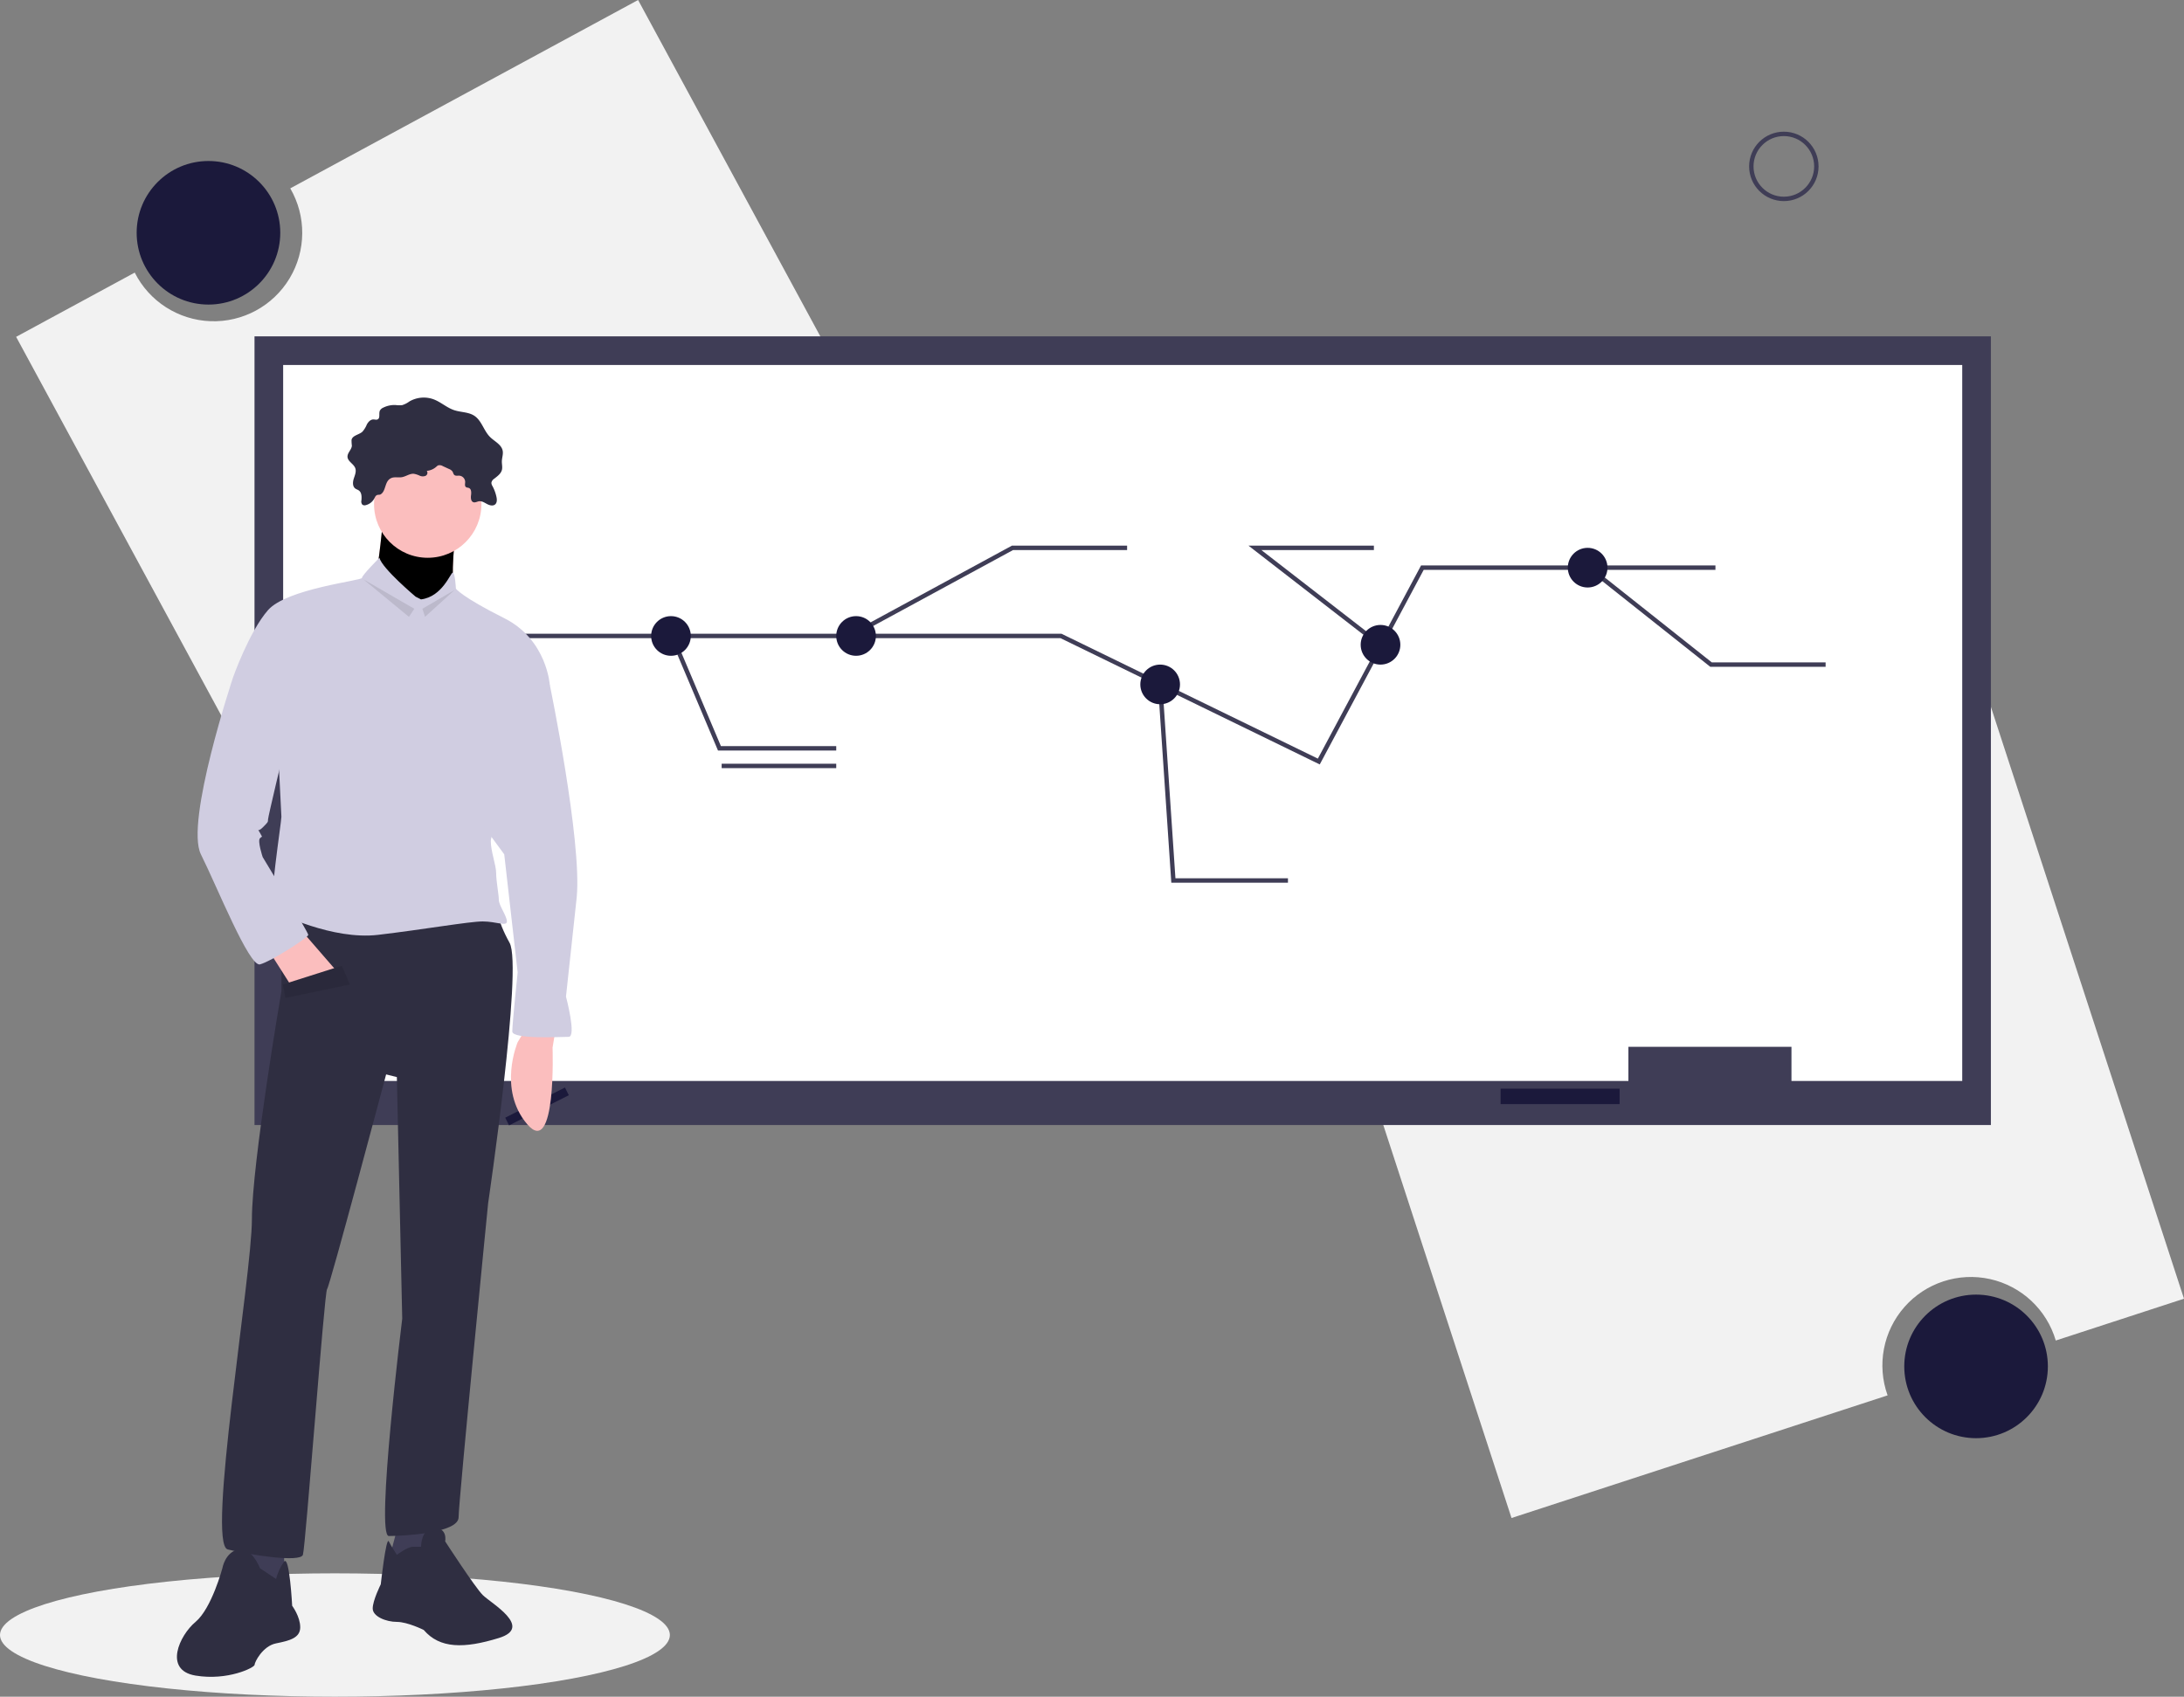 <svg xmlns="http://www.w3.org/2000/svg" xmlns:xlink="http://www.w3.org/1999/xlink" width="991.14" height="770.178" xmlns:v="https://vecta.io/nano"><rect width="100%" height="100%" fill="#808080" stroke="none"/><style><![CDATA[.B{fill:#1b193b}.C{fill:#3f3d56}.D{stroke-width:2}.E{fill:#2f2e41}.F{fill:#f2f2f2}.G{stroke:#3f3d56}.H{stroke-miterlimit:10}.I{fill:#fbbebe}.J{fill:#d0cde1}]]></style><path d="M289.58 0L131.728 85.502c7.35 12.652 7.235 28.3-.3 40.844s-21.293 19.997-35.915 19.454-27.79-8.996-34.373-22.064L7.317 152.9l139.42 257.394L429 257.394z" class="F"/><circle cx="94.604" cy="105.668" r="32.587" class="B"/><path d="M685.955 689.064l170.672-55.67c-4.95-13.77-2.02-29.14 7.65-40.122s24.547-15.834 38.83-12.666 25.716 13.855 29.837 27.894l58.194-18.982-90.777-278.297-305.185 99.548z" class="F"/><circle cx="896.776" cy="620.244" r="32.587" class="B"/><path d="M115.5 152.678h788v358h-788z" class="C"/><path fill="#fff" d="M128.5 165.678h762v325h-762z"/><path d="M739 475.178h74v25h-74z" class="C"/><path d="M681 494.178h54v7h-54z" class="B"/><g fill="none" class="D G H"><path d="M190.5 288.678h291l117 57 47-88h133"/><path d="M304.925 288.678l21.575 51h53m6.307-51l73.693-40h52"/></g><g class="B"><circle cx="304.5" cy="288.678" r="9"/><circle cx="388.5" cy="288.678" r="9"/></g><path d="M526.5 310.678l6 89h52m42.15-106.708l-57.15-44.293h54m97.55 9l55.45 44h52" fill="none" class="D G H"/><g class="B"><circle cx="526.5" cy="310.678" r="9"/><circle cx="720.5" cy="257.678" r="9"/><circle cx="626.5" cy="292.678" r="9"/></g><g fill="none" class="G D"><path d="M327.5 347.678h52m132-90h0zm112-1h0zm0 8h0zm205 45h0zm-19 8h0zm-225 90h0z" class="H"/><circle cx="809.542" cy="75.53" r="14.756"/></g><ellipse cx="152" cy="742.178" rx="152" ry="28" class="F"/><path d="M256.39 493.658l-27.117 13.68 1.755 3.495 27.116-13.68-1.754-3.495z" class="B"/><g class="I"><path d="M251.98 468.21l-1.218 7.31s1.827 50.557-11.573 34.72-4.264-37.156-4.264-37.156l3.655-6.09z"/><use xlink:href="#B"/></g><use xlink:href="#B" opacity=".1"/><path d="M128.94 700.894v21.928l-8.528 1.22-12.182-3.655 3.654-23.147 17.056 3.655z" class="C"/><path d="M117.974 711.858s-3.655-9.746-9.746-8.528-7.31 8.528-7.31 8.528-4.873 18.274-12.182 24.365-14.62 21.928 0 24.365 26.8-3.655 26.8-4.873 3.655-8.528 9.746-9.746 10.964-2.436 10.964-7.31-3.655-9.746-3.655-9.746-1.218-23.108-3.655-20.082c-1.685 2.39-2.923 5.067-3.655 7.9z" class="E"/><path d="M181.323 689.93l-4.873 18.273 12.182 2.437 6.09-6.09 1.218-15.837-14.618 1.218z" class="C"/><g class="E"><path d="M180.104 705.767s4.873-3.655 7.31-3.655h3.655s0-8.528 6.09-8.528 4.873 6.09 4.873 6.09 13.4 20.7 17.055 24.365 23.146 14.62 7.31 19.492-26.8 4.873-34.11-3.655c0 0-7.31-3.655-12.182-3.655s-10.964-2.436-10.964-6.09 3.655-10.964 3.655-10.964 2.436-21.928 3.655-19.492 3.655 6.09 3.655 6.09z"/><path d="M127.72 409.736v40.202s-13.4 77.967-13.4 103.55-20.7 147.406-10.964 149.843 32.892 6.09 34.11 2.436 9.746-119.387 10.964-120.605 26.8-97.46 26.8-97.46l4.873 1.218 2.436 109.64s-12.182 98.677-6.09 98.677 31.674-1.218 31.674-8.528 13.4-142.533 13.4-142.533S237.36 438.974 231.27 428s-6.09-17.055-6.09-17.055z"/></g><circle cx="194.114" cy="228.828" r="24.365" class="I"/><path d="M188.632 270.857s-15.228-12.79-16.446-17.664c0 0-7.92 7.92-7.92 9.137s-34.11 4.873-42.638 14.62-15.837 30.456-15.837 30.456l20.7 38.983 1.218 24.365c0 2.436-6.09 41.42-3.655 42.638s26.8 13.4 47.51 10.964 41.42-6.09 47.51-6.09 10.964 2.436 10.964 0-3.655-7.31-3.655-9.746-1.218-8.528-1.218-12.182-2.436-9.746-2.436-14.62 26.8-70.658 26.8-70.658-1.218-20.7-20.7-30.456-21.928-13.4-21.928-13.4-.38-7.31-1.408-7.31-4.683 10.964-14.43 12.182z" class="J"/><path d="M122.847 432.883l8.528 13.4 21.928-4.873-15.837-18.273-14.62 9.746z" class="I"/><path d="M242.234 301.313l7.31 9.746s14.62 70.658 12.182 96.24l-4.873 45.075s4.873 18.274 1.218 18.274-25.583 1.218-25.583-2.436 2.436-26.8 2.436-26.8l-6.09-53.602-13.4-18.274z" class="J"/><path d="M177.565 217c1.493-.633 3.22-.12 4.82-.4 1.878-.317 3.56-1.71 5.455-1.533.9.167 1.772.45 2.597.843a3.39 3.39 0 0 0 2.661.095 1.51 1.51 0 0 0 .579-2.271 7.52 7.52 0 0 0 4.327-1.863 3.23 3.23 0 0 1 .826-.62c.723-.19 1.49-.07 2.122.33l2.788 1.285c.628.222 1.18.617 1.593 1.14.332.517.396 1.212.866 1.608.6.505 1.495.258 2.277.307 1.47.143 2.6 1.363 2.63 2.84-.01.818-.31 1.822.338 2.322.375.3.908.244 1.348.422 1.14.463 1.144 2.05.976 3.267s-.085 2.825 1.086 3.2c.825.264 1.667-.3 2.524-.424 1.293-.19 2.488.62 3.64 1.238s2.68 1.036 3.676.192c.928-.785.868-2.22.613-3.4a18.79 18.79 0 0 0-1.787-4.887 3.1 3.1 0 0 1-.518-1.521c.14-.774.606-1.45 1.278-1.86 1.4-1.115 3.032-2.237 3.488-3.975.335-1.276-.042-2.62-.013-3.94.035-1.605.673-3.202.374-4.78-.542-2.858-3.723-4.234-5.777-6.294-2.822-2.832-3.738-7.36-7.067-9.573-2.664-1.77-6.148-1.558-9.182-2.57-3.332-1.112-6.015-3.667-9.302-4.907-3.633-1.34-7.675-.985-11.02.966a11.03 11.03 0 0 1-3.239 1.655c-.98.114-1.97.102-2.95-.034a11.38 11.38 0 0 0-5.623 1.16c-.668.267-1.224.755-1.575 1.382-.59 1.307.266 3.35-1.024 3.975-.6.29-1.312.012-1.98.027-1.3.03-2.3 1.16-2.917 2.302-.482 1.21-1.174 2.322-2.044 3.3-1.588 1.39-4.474 1.62-4.89 3.69-.007.876.042 1.752.15 2.622-.12 1.835-2.083 3.23-1.98 5.064.118 2.117 2.808 3.152 3.527 5.147.548 1.52-.173 3.16-.67 4.698s-.645 3.506.635 4.5c.502.386 1.148.544 1.66.916 1.325.964 1.308 2.908 1.16 4.54-.172.688.008 1.416.48 1.944a1.8 1.8 0 0 0 1.472.177 6.01 6.01 0 0 0 3.804-2.862c.427-.705.512-1.327 1.288-1.702.526-.254 1.165-.027 1.7-.357 2.547-1.568 1.67-6.042 4.796-7.366z" class="E"/><path d="M109.447 303.75l-3.655 3.655s-21.928 65.785-14.62 80.403 21.928 51.166 26.8 49.948 21.928-12.182 21.928-13.4-20.7-35.33-20.7-35.33-2.436-7.31-1.218-8.528 1.218 0 0-2.436-1.218 0 1.218-2.436 2.436-2.436 2.436-3.655 7.31-31.674 7.31-31.674z" class="J"/><path d="M128.33 446.892l26.802-8.527 3.654 8.527-29.237 6.09-1.22-6.09z" class="E"/><path opacity=".1" d="M128.33 446.892l26.802-8.527 3.654 8.527-29.237 6.1-1.22-6.1zm36.546-183.952l20.7 17.055 2.437-3.655-23.147-13.4zm41.42 4.872l-14.618 8.527 1.218 3.655 13.4-12.182z"/><defs ><path id="B" d="M174.013 234.3s-2.436 25.583-3.655 26.8 18.274 24.365 18.274 24.365l17.055-15.837s-1.218-23.146 2.436-28.02-34.11-7.31-34.11-7.31z"/></defs></svg>